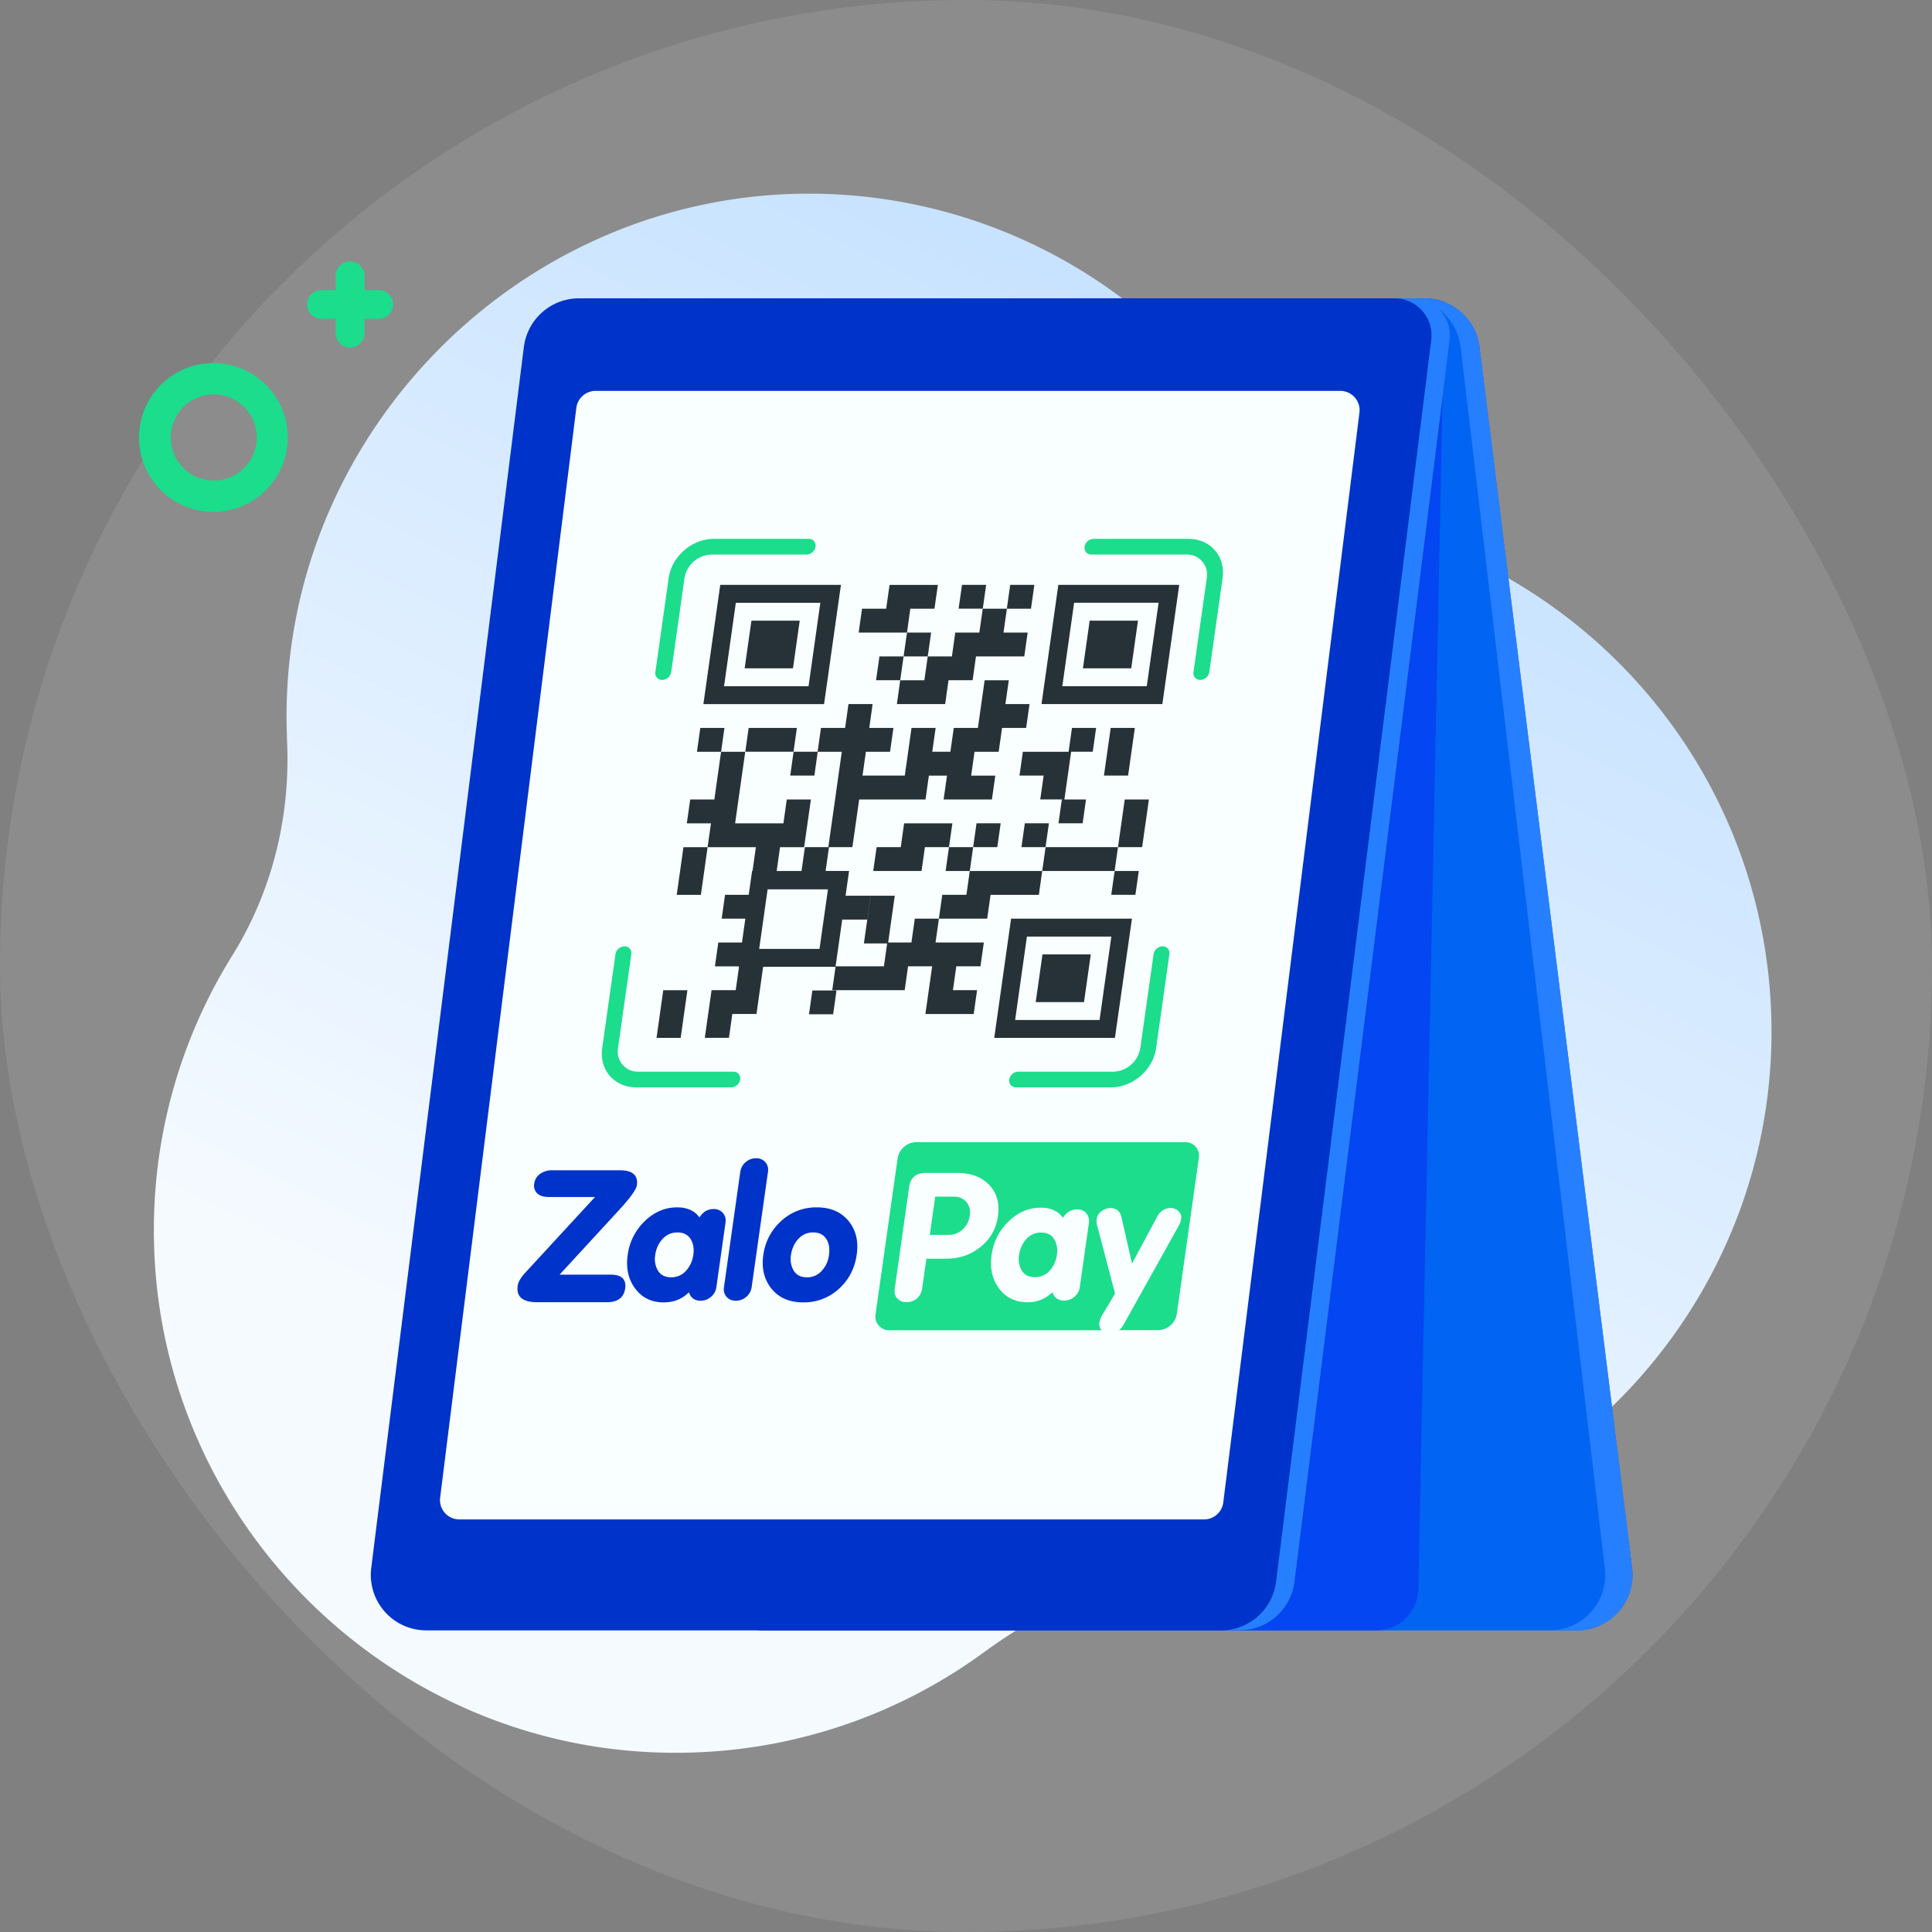 <svg xmlns="http://www.w3.org/2000/svg" width="60" height="60" fill="none"><rect width="100%" height="100%" fill="#808080" stroke="none"/><rect width="60" height="60" fill="#fff" fill-opacity=".1" rx="30"/><path fill="url(#a)" d="M24.948 6.015c-8.984.101-16.287 7.677-16.043 16.657l.009.333c.111 2.345-.457 4.672-1.702 6.673a16.092 16.092 0 0 0-2.431 8.79c.135 8.947 7.589 16.146 16.523 15.963a16.172 16.172 0 0 0 9.26-3.123 15.877 15.877 0 0 1 8.83-3.065l.168-.004c8.82-.406 15.732-7.9 15.445-16.724-.222-6.859-4.68-12.59-10.782-14.76a14.266 14.266 0 0 1-6.417-4.605 16.187 16.187 0 0 0-12.86-6.135Z"/><path fill="#0264F2" d="M45.948 10.775a1.724 1.724 0 0 0-1.71-1.51H18.332a1.15 1.15 0 0 0-1.14 1.292l4.82 38.566c.109.863.842 1.51 1.711 1.51h25.253a1.724 1.724 0 0 0 1.71-1.938l-4.74-37.92Z"/><path fill="#0446F1" fill-rule="evenodd" d="m44.86 9.382-.813 39.973a1.304 1.304 0 0 1-1.304 1.278H23.704a1.723 1.723 0 0 1-1.69-1.51l-4.821-38.566a1.15 1.15 0 0 1 1.14-1.291h25.904c.218 0 .429.04.622.116Z" clip-rule="evenodd"/><path fill="#0033C9" d="M16.27 10.775a1.724 1.724 0 0 1 1.71-1.51h25.904a1.15 1.15 0 0 1 1.14 1.292l-4.821 38.566a1.723 1.723 0 0 1-1.71 1.51H13.239a1.724 1.724 0 0 1-1.71-1.938l4.74-37.92Z"/><path fill="#267FFF" fill-rule="evenodd" d="M37.918 50.633h.575c.869 0 1.602-.647 1.71-1.51l4.82-38.566a1.15 1.15 0 0 0-1.14-1.291h-.574c.691 0 1.226.605 1.14 1.291l-4.82 38.566a1.724 1.724 0 0 1-1.711 1.51Z" clip-rule="evenodd"/><path fill="#F9FFFF" d="M17.9 12.665a.601.601 0 0 1 .596-.526h23.127c.361 0 .641.317.596.675L37.99 46.66a.601.601 0 0 1-.597.527H14.265a.601.601 0 0 1-.596-.676l4.23-33.845Z"/><path fill="#263238" fill-rule="evenodd" d="m22.368 18.164-.524 3.703h3.748l.524-3.703h-3.748Zm3.108.556-.366 2.592h-2.624l.366-2.592h2.624Zm6.647-.556h-.75l-.105.74h.75l.105-.74Zm-10.374 4.443h.75l-.105.74h.75l-.105.741-.105.74-.104.741h1.5l.104-.74h.749l-.105.74-.105.741h-.748l-.105.74h-.75l.105-.74h-1.5l.105-.74h-.75l.105-.741h.75l.104-.74.105-.741h-.75l.105-.741Zm-.733 5.183.105-.74.104-.74h.75l-.104.74-.105.74h-.75Zm4.962 2.97h-.75l-.104.74h.75l.104-.74ZM24 22.606h-.75l-.104.74h1.5l-.105.741h.75l.104-.74h.748l-.105.74-.104.74-.105.742-.105.74h-.727l-.105.74h-1.535l-.105.74h-.735l-.105.74h.735l-.104.742h-.736l-.104.74h.735l-.002.013h.015l-.103.727h-.75l-.21 1.48h.75l.105-.741h.75l.207-1.466h2.249l-.103.727h2.25l.105-.741h.748l-.105.74h.75l.105-.74h.75l.105-.74h-1.5l.105-.74h1.499l.105-.74h1.5l.104-.741h-2.25l-.104.74h-.75l-.105.74h-.748l-.105.741h-.722l.1-.712.105-.74h-.75l-.104.74-.105.741h.722l-.1.71H25.95l.206-1.45h.776l.104-.741h-.776l.109-.77h-.729l.105-.739h.727l.105-.74.105-.741h2.061l.104-.74h.563l-.105.74h1.5l.105-.74h-.75l.105-.741h.75l.105-.741h.748l.105-.74h-.749l.105-.74h-.75l-.105.74-.104.74h-.75l-.105.74h-.563l.105-.74h-.749l-.104.74-.105.741h-1.313l.105-.74h.75l.105-.741h-.75l.104-.74h-.75l-.104.74h-.75l-.105.74h-.748l.105-.74h-.75Zm4.724 3.703h.748l-.105.74h.75l.105-.74h-.75l.105-.74h-1.499l-.104.74h-.75l-.105.74h1.5l.105-.74Zm.765 5.182h.75l.105-.74h-1.5l-.105.74h.75Zm.387-13.328h.75l-.105.74h-.75l.105-.74Zm3.415 4.443h.75l-.105.74h-.67l-.105.741-.105.74h-.75l.105-.74h-.75l.105-.74h1.42l.105-.741Zm-3.834-1.48-.104.74h-1.5l.104-.74h.75l.105-.74h.75l.105-.742h.748l.105-.74h.75l-.105.74h.75l-.105.741h-1.5l-.104.74h-.749Zm-.436-2.222.105-.74h-1.5l-.105.74h-.75l-.104.74h1.5l.104-.74h.75Zm-.854.74h.75l-.105.741h-.75l.105-.74Zm-.855.741h.75l-.105.74h-.75l.105-.74Zm5.665 4.443h.75l-.105.74h-.75l.105-.74Zm-1.9.74h-.75l-.105.741h.75l.105-.74Zm1.5 0h-.75l-.105.741h.75l-.105.74h2.248l.105-.74H32.47l.105-.74Zm-7.126 3.902.262-1.851h-1.874l-.262 1.85h1.874Zm9.583-5.383h-.75l.105-.74.105-.741h.75l-.105.74-.105.741Zm-.418 2.962h.75l-.105.74h-.75l.105-.74Zm.96-1.48.104-.741h-.75l-.105.74-.105.741h.75l.105-.74Zm-14.978 5.183h.75l-.105.74-.104.74h-.75l.105-.74.104-.74Zm15.5-8.886.524-3.703h-3.754l-.523 3.703h3.753Zm-3.107-.555.367-2.592h2.623l-.367 2.592H32.99Zm.85-2.036h1.5l-.21 1.481h-1.5l.21-1.481Zm1.315 9.255H31.4l-.523 3.702h3.748l.529-3.702Zm-3.63 3.147.366-2.591h2.622l-.366 2.591h-2.623Zm.849-2.037h1.5l-.21 1.482h-1.5l.21-1.482Zm-9.039-10.365h1.5l-.21 1.481h-1.5l.21-1.481Z" clip-rule="evenodd"/><path fill="#0033C9" fill-rule="evenodd" d="M22.854 40.395a.483.483 0 0 0 .326-.123.482.482 0 0 0 .163-.297l.507-3.581a.361.361 0 0 0-.08-.3.366.366 0 0 0-.29-.123.483.483 0 0 0-.326.123.476.476 0 0 0-.164.3l-.506 3.578a.361.361 0 0 0 .078.3c.07.081.168.123.292.123Zm-.402-2.724a.366.366 0 0 0-.291-.123c-.185 0-.329.086-.438.261-.15-.209-.383-.313-.694-.313-.375 0-.712.143-1.005.428a1.758 1.758 0 0 0-.53 1.047c-.059.413.018.76.234 1.048.215.287.509.428.883.428.312 0 .574-.104.783-.313.06.175.182.261.364.261a.483.483 0 0 0 .326-.123.476.476 0 0 0 .164-.3l.283-2a.365.365 0 0 0-.079-.301Zm-1.149 1.797a.604.604 0 0 1-.46.2c-.186 0-.318-.067-.405-.2a.706.706 0 0 1-.088-.497.893.893 0 0 1 .228-.496.604.604 0 0 1 .461-.2c.185 0 .318.067.405.2.086.133.116.298.088.496a.925.925 0 0 1-.229.497Zm4.062-1.972c.427 0 .758.14.992.428.227.28.31.63.248 1.047-.06.418-.24.768-.544 1.048a1.606 1.606 0 0 1-1.113.428c-.428 0-.756-.14-.985-.423-.232-.282-.317-.635-.257-1.053.059-.417.246-.77.555-1.052a1.587 1.587 0 0 1 1.104-.423Zm-.307 2.173a.604.604 0 0 0 .461-.201.867.867 0 0 0 .226-.497c.028-.198.001-.363-.085-.496-.087-.133-.22-.201-.404-.201a.604.604 0 0 0-.462.201c-.124.133-.2.3-.228.496a.706.706 0 0 0 .088.497c.087.133.22.2.404.2Zm-5.28-2.857c-.019.133-.209.394-.567.783l-1.832 1.99h1.582c.343 0 .494.144.454.429-.04.284-.232.428-.575.428h-2.152c-.457 0-.66-.17-.611-.512.016-.117.096-.253.237-.407l2.165-2.349h-1.432c-.164 0-.285-.039-.364-.114a.333.333 0 0 1-.092-.3.443.443 0 0 1 .177-.301.642.642 0 0 1 .396-.115h2.087c.395 0 .571.157.527.468Z" clip-rule="evenodd"/><path fill="#1BDD8C" fill-rule="evenodd" d="M28.45 35.472H36.8a.42.42 0 0 1 .43.498l-.684 4.84a.597.597 0 0 1-.575.499h-1.216a.672.672 0 0 0 .156-.201l1.707-3.061a.602.602 0 0 0 .065-.199.257.257 0 0 0-.086-.235.332.332 0 0 0-.234-.096c-.19 0-.332.091-.43.274l-.777 1.45-.33-1.45c-.043-.183-.162-.274-.352-.274a.436.436 0 0 0-.261.096.342.342 0 0 0-.153.235.462.462 0 0 0 .01.199l.559 2.126-.408.684a.67.67 0 0 0-.08.225.27.27 0 0 0 .073.23h-6.589a.425.425 0 0 1-.433-.5l.685-4.841a.597.597 0 0 1 .574-.5Zm.947 3.617c.4 0 .748-.12 1.045-.358a1.44 1.44 0 0 0 .551-.969c.056-.394-.036-.715-.272-.964-.24-.248-.568-.37-.985-.37h-1c-.292 0-.46.146-.502.436l-.444 3.139c-.02.139.005.245.074.321a.372.372 0 0 0 .29.115c.126 0 .232-.039.322-.115a.493.493 0 0 0 .164-.321l.13-.914h.627Zm4.138.878a.48.48 0 0 1-.163.3.476.476 0 0 1-.324.123.353.353 0 0 1-.364-.261 1.057 1.057 0 0 1-.777.313c-.372 0-.666-.141-.88-.426-.212-.285-.29-.632-.232-1.042.058-.41.234-.757.527-1.042.294-.285.628-.426 1-.426.311 0 .539.105.689.314.108-.173.253-.261.438-.261.124 0 .22.041.288.122.068.081.096.18.08.3l-.282 1.986Zm-3.916-2.803h-.575l-.168 1.186h.575a.627.627 0 0 0 .443-.167.682.682 0 0 0 .221-.426.524.524 0 0 0-.1-.426.487.487 0 0 0-.396-.167Zm2.715 1.115a.596.596 0 0 0-.458.199.9.9 0 0 0-.226.493.713.713 0 0 0 .086.494c.084.133.22.198.402.198a.596.596 0 0 0 .458-.198.9.9 0 0 0 .226-.494.712.712 0 0 0-.086-.493c-.084-.134-.22-.199-.402-.199ZM20.766 17.952c.095-.672.723-1.217 1.401-1.217h2.95c.135 0 .23.11.21.244a.291.291 0 0 1-.28.243h-2.949a.874.874 0 0 0-.84.73l-.413 2.92a.291.291 0 0 1-.28.243.207.207 0 0 1-.212-.243l.413-2.92Zm12.917-.973a.291.291 0 0 1 .28-.244h2.95c.678 0 1.151.545 1.056 1.217l-.413 2.92a.291.291 0 0 1-.28.243.207.207 0 0 1-.211-.243l.413-2.92a.622.622 0 0 0-.634-.73h-2.95a.207.207 0 0 1-.21-.243Zm-14.288 12.41c.135 0 .23.108.211.243l-.413 2.92a.622.622 0 0 0 .634.73h2.95c.135 0 .23.109.21.243a.291.291 0 0 1-.28.244h-2.949c-.678 0-1.151-.545-1.056-1.217l.412-2.92a.291.291 0 0 1 .28-.243Zm16.71 0c.137 0 .231.108.212.243l-.413 2.92c-.095.672-.722 1.217-1.4 1.217h-2.95a.207.207 0 0 1-.211-.244.291.291 0 0 1 .28-.243h2.95a.874.874 0 0 0 .84-.73l.413-2.92a.291.291 0 0 1 .28-.243Z" clip-rule="evenodd"/><path fill="#267FFF" fill-rule="evenodd" d="M43.652 9.266c.874 0 1.61.653 1.712 1.521l4.477 37.92a1.724 1.724 0 0 1-1.712 1.926h.848a1.724 1.724 0 0 0 1.71-1.938l-4.74-37.92a1.724 1.724 0 0 0-1.71-1.51h-.585Z" clip-rule="evenodd"/><path fill="#1BDD8C" fill-rule="evenodd" d="M10.874 10.792a.446.446 0 0 1-.446-.446v-.445h-.445a.446.446 0 1 1 0-.892h.445v-.445a.446.446 0 0 1 .892 0v.445h.445a.446.446 0 0 1 0 .892h-.445v.445c0 .246-.2.446-.446.446ZM6.675 14.923a1.337 1.337 0 1 1 0-2.673 1.337 1.337 0 0 1 0 2.673Zm0 .973a2.31 2.31 0 1 1 0-4.619 2.31 2.31 0 0 1 0 4.619Z" clip-rule="evenodd"/><defs><linearGradient id="a" x1="52.788" x2="28.613" y1="9.658" y2="58.975" gradientUnits="userSpaceOnUse"><stop stop-color="#BFDEFF"/><stop offset=".838" stop-color="#F5FAFF"/></linearGradient></defs></svg>